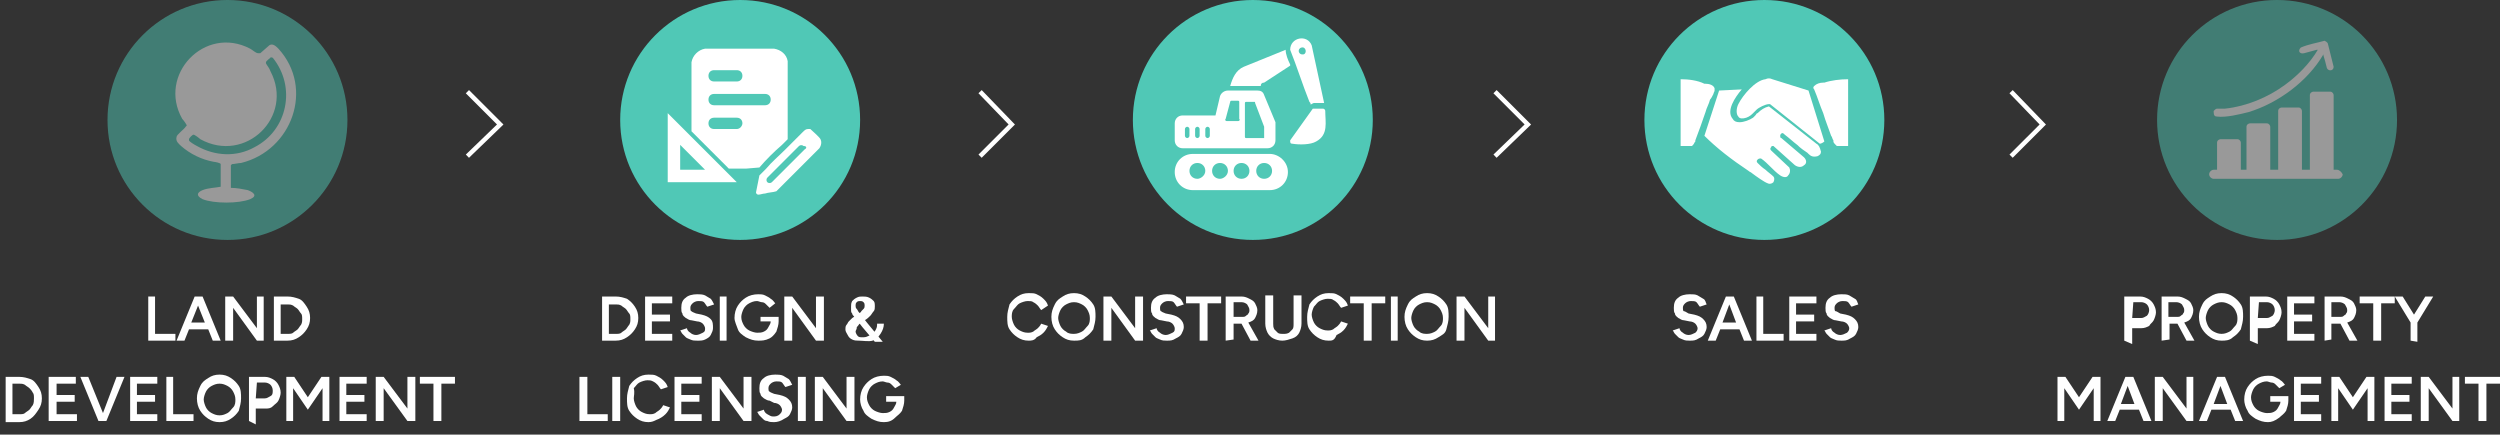 <?xml version="1.0" encoding="UTF-8"?> <svg xmlns="http://www.w3.org/2000/svg" xmlns:xlink="http://www.w3.org/1999/xlink" id="Layer_1" x="0px" y="0px" width="220.9px" height="38.4px" viewBox="0 0 220.9 38.4" style="enable-background:new 0 0 220.9 38.4;" xml:space="preserve"><rect x="0" y="0" width="220.9" height="38.4" fill="#333333" stroke="none"/> <style type="text/css"> .st0{fill:#FFFFFF;} .st1{fill:#50C8B6;} .st2{opacity:0.5;} .st3{fill:none;stroke:#FFFFFF;stroke-width:0.4;stroke-miterlimit:10;} </style> <g> <g> <path class="st0" d="M53.2,30.1v-3.9h1.2c0.4,0,0.7,0.1,1,0.2c0.3,0.2,0.5,0.4,0.7,0.7c0.2,0.3,0.3,0.6,0.3,1c0,0.4-0.1,0.7-0.3,1 s-0.4,0.5-0.7,0.7c-0.3,0.2-0.6,0.3-1,0.3H53.2z M53.8,29.5h0.6c0.2,0,0.4,0,0.5-0.1s0.3-0.2,0.4-0.3s0.2-0.3,0.3-0.4 c0.1-0.2,0.1-0.3,0.1-0.5s0-0.4-0.1-0.5s-0.2-0.3-0.3-0.4c-0.1-0.1-0.3-0.2-0.4-0.3c-0.2-0.1-0.3-0.1-0.5-0.1h-0.6V29.5z"></path> <path class="st0" d="M57,30.1v-3.9h2.4v0.6h-1.8v1h1.6v0.6h-1.6v1.1h1.8v0.6C59.5,30.1,57,30.1,57,30.1z"></path> <path class="st0" d="M61.6,30.1c-0.2,0-0.4,0-0.6-0.1s-0.3-0.1-0.4-0.2c-0.1-0.1-0.2-0.2-0.3-0.3s-0.1-0.2-0.2-0.3l0.6-0.2 c0,0.1,0.1,0.3,0.3,0.4c0.1,0.1,0.3,0.2,0.5,0.2c0.2,0,0.4-0.1,0.6-0.2s0.2-0.2,0.2-0.4c0-0.1-0.1-0.3-0.2-0.4 c-0.1-0.1-0.3-0.2-0.5-0.2l-0.5-0.1c-0.2,0-0.3-0.1-0.5-0.2c-0.1-0.1-0.3-0.2-0.3-0.4c-0.1-0.1-0.1-0.3-0.1-0.5 c0-0.4,0.1-0.7,0.4-0.9c0.2-0.2,0.6-0.3,1-0.3c0.2,0,0.5,0,0.7,0.1c0.2,0.1,0.3,0.2,0.5,0.3c0.1,0.1,0.2,0.3,0.3,0.5l-0.6,0.2 c-0.1-0.1-0.2-0.3-0.3-0.4c-0.1-0.1-0.3-0.1-0.5-0.1c-0.2,0-0.4,0.1-0.5,0.2c-0.1,0.1-0.2,0.2-0.2,0.4c0,0.1,0,0.3,0.1,0.3 c0.1,0.1,0.2,0.1,0.4,0.2l0.5,0.1c0.4,0.1,0.6,0.2,0.8,0.4S63,28.7,63,29c0,0.2-0.1,0.4-0.2,0.6s-0.3,0.3-0.5,0.4 C62.1,30.1,61.9,30.1,61.6,30.1z"></path> <path class="st0" d="M63.6,30.1v-3.9h0.6v3.9H63.6z"></path> <path class="st0" d="M67,30.1c-0.4,0-0.7-0.1-1.1-0.3c-0.3-0.2-0.6-0.4-0.7-0.7s-0.3-0.7-0.3-1c0-0.4,0.1-0.8,0.3-1.1 s0.4-0.5,0.7-0.7s0.7-0.3,1.1-0.3c0.2,0,0.4,0,0.6,0.1c0.2,0.1,0.4,0.2,0.5,0.3c0.2,0.1,0.3,0.3,0.4,0.4L68,27.2 c-0.1-0.1-0.2-0.2-0.3-0.3c-0.1-0.1-0.2-0.2-0.4-0.2c-0.1,0-0.3-0.1-0.4-0.1c-0.3,0-0.5,0.1-0.7,0.2c-0.2,0.1-0.4,0.3-0.5,0.5 s-0.2,0.5-0.2,0.7c0,0.3,0.1,0.5,0.2,0.7s0.3,0.4,0.5,0.5c0.2,0.1,0.5,0.2,0.7,0.2c0.2,0,0.4,0,0.6-0.1s0.3-0.2,0.4-0.4 s0.2-0.3,0.2-0.5h-0.9V28h1.6v0.4c0,0.3-0.1,0.6-0.2,0.9c-0.2,0.3-0.4,0.5-0.6,0.6C67.6,30.1,67.3,30.1,67,30.1z"></path> <path class="st0" d="M69.3,30.1v-3.9H70l2.1,2.8v-2.8h0.7v3.9h-0.7L70,27.2v2.9H69.3z"></path> <path class="st0" d="M75.9,30.1c-0.2,0-0.4,0-0.6-0.1c-0.2-0.1-0.3-0.2-0.4-0.4c-0.1-0.2-0.2-0.3-0.2-0.5c0-0.1,0-0.3,0.1-0.4 s0.1-0.2,0.2-0.3s0.2-0.2,0.3-0.3l0.6-0.4c0.1-0.1,0.2-0.1,0.2-0.2c0.1-0.1,0.1-0.1,0.2-0.2c0.1-0.1,0.1-0.2,0.1-0.3 c0-0.1,0-0.2-0.1-0.3c-0.1-0.1-0.2-0.1-0.3-0.1c-0.1,0-0.2,0-0.3,0.1s-0.1,0.2-0.1,0.3c0,0.1,0,0.2,0.1,0.3 c0.1,0.1,0.1,0.2,0.2,0.3l0.7,0.9l1.4,1.7h-0.7l-1.1-1.3l-0.7-0.9c-0.1-0.1-0.2-0.2-0.2-0.3c-0.1-0.1-0.1-0.2-0.1-0.3 c0-0.1,0-0.2,0-0.3c0-0.2,0-0.3,0.1-0.5c0.1-0.1,0.2-0.2,0.4-0.3c0.2-0.1,0.3-0.1,0.5-0.1c0.2,0,0.4,0,0.6,0.1 c0.2,0.1,0.3,0.2,0.4,0.3s0.1,0.3,0.1,0.5c0,0.1,0,0.3-0.1,0.4s-0.2,0.3-0.3,0.4c-0.1,0.1-0.3,0.3-0.5,0.4l-0.4,0.3 c-0.1,0-0.1,0.1-0.2,0.2s-0.1,0.1-0.1,0.2c0,0.1-0.1,0.2-0.1,0.3c0,0.1,0.1,0.3,0.2,0.4c0.1,0.1,0.2,0.1,0.4,0.1 c0.2,0,0.3,0,0.5-0.1c0.2-0.1,0.3-0.1,0.4-0.2s0.2-0.2,0.3-0.4c0.1-0.2,0.1-0.3,0.1-0.5h0.6c0,0.3-0.1,0.6-0.3,0.9 c-0.2,0.3-0.4,0.5-0.7,0.6S76.2,30.1,75.9,30.1z"></path> <path class="st0" d="M51.2,37.2v-3.9h0.7v3.3h1.8v0.6H51.2z"></path> <path class="st0" d="M54.1,37.2v-3.9h0.7v3.9H54.1z"></path> <path class="st0" d="M57.3,37.3c-0.4,0-0.7-0.1-1-0.3s-0.5-0.4-0.7-0.7c-0.2-0.3-0.2-0.7-0.2-1.1c0-0.4,0.1-0.7,0.2-1.1 c0.2-0.3,0.4-0.5,0.7-0.7c0.3-0.2,0.6-0.3,1-0.3c0.3,0,0.5,0,0.7,0.1c0.2,0.1,0.4,0.2,0.6,0.4c0.2,0.2,0.3,0.3,0.4,0.6l-0.6,0.2 c-0.1-0.1-0.2-0.3-0.3-0.4s-0.2-0.2-0.4-0.3s-0.3-0.1-0.5-0.1c-0.2,0-0.5,0.1-0.7,0.2c-0.2,0.1-0.3,0.3-0.5,0.5 C56.1,34.7,56,35,56,35.2s0.1,0.5,0.2,0.7c0.1,0.2,0.3,0.4,0.5,0.5s0.4,0.2,0.7,0.2c0.2,0,0.3,0,0.5-0.1c0.1-0.1,0.3-0.2,0.4-0.3 c0.1-0.1,0.2-0.2,0.3-0.4l0.6,0.2c-0.1,0.2-0.2,0.4-0.4,0.6S58.3,37,58,37.1C57.8,37.2,57.6,37.3,57.3,37.3z"></path> <path class="st0" d="M59.6,37.2v-3.9H62v0.6h-1.8v1h1.6v0.6h-1.6v1.1h1.8v0.6C62.1,37.2,59.6,37.2,59.6,37.2z"></path> <path class="st0" d="M62.9,37.2v-3.9h0.7l2.1,2.8v-2.8h0.7v3.9h-0.7l-2.1-2.9v2.9H62.9z"></path> <path class="st0" d="M68.4,37.3c-0.2,0-0.4,0-0.6-0.1c-0.2,0-0.3-0.1-0.4-0.2s-0.2-0.2-0.3-0.3c-0.1-0.1-0.1-0.2-0.2-0.3l0.6-0.2 c0,0.1,0.1,0.3,0.3,0.4s0.3,0.2,0.5,0.2c0.2,0,0.4,0,0.6-0.2c0.1-0.1,0.2-0.2,0.2-0.4c0-0.1-0.1-0.3-0.2-0.4s-0.3-0.2-0.5-0.2 L68,35.4c-0.2,0-0.3-0.1-0.5-0.2c-0.1-0.1-0.3-0.2-0.3-0.4c-0.1-0.1-0.1-0.3-0.1-0.5c0-0.4,0.1-0.7,0.4-0.9c0.2-0.2,0.6-0.3,1-0.3 c0.2,0,0.5,0,0.7,0.1c0.2,0.1,0.3,0.2,0.5,0.3c0.1,0.1,0.2,0.3,0.3,0.5l-0.6,0.2c-0.1-0.1-0.2-0.3-0.3-0.4 c-0.1-0.1-0.3-0.1-0.5-0.1c-0.2,0-0.4,0.1-0.5,0.2c-0.1,0.1-0.2,0.2-0.2,0.4c0,0.1,0,0.3,0.1,0.3c0.1,0.1,0.2,0.1,0.4,0.2l0.5,0.1 c0.4,0.1,0.6,0.2,0.8,0.4c0.2,0.2,0.3,0.4,0.3,0.7c0,0.2-0.1,0.4-0.2,0.6s-0.3,0.3-0.5,0.4C69,37.2,68.7,37.3,68.4,37.3z"></path> <path class="st0" d="M70.5,37.2v-3.9h0.7v3.9H70.5z"></path> <path class="st0" d="M72,37.2v-3.9h0.7l2.1,2.8v-2.8h0.7v3.9h-0.7l-2.1-2.9v2.9H72z"></path> <path class="st0" d="M78.1,37.3c-0.4,0-0.7-0.1-1.1-0.3c-0.3-0.2-0.6-0.4-0.7-0.7c-0.2-0.3-0.3-0.7-0.3-1c0-0.4,0.1-0.8,0.3-1.1 s0.4-0.5,0.7-0.7s0.7-0.3,1.1-0.3c0.2,0,0.4,0,0.6,0.1s0.4,0.2,0.5,0.3c0.2,0.1,0.3,0.3,0.4,0.4l-0.5,0.3 c-0.1-0.1-0.2-0.2-0.3-0.3s-0.2-0.2-0.4-0.2c-0.1,0-0.3-0.1-0.4-0.1c-0.3,0-0.5,0.1-0.7,0.2c-0.2,0.1-0.4,0.3-0.5,0.5 s-0.2,0.5-0.2,0.7c0,0.3,0.1,0.5,0.2,0.7s0.3,0.4,0.5,0.5c0.2,0.1,0.5,0.2,0.7,0.2c0.2,0,0.4,0,0.6-0.1c0.2-0.1,0.3-0.2,0.4-0.4 s0.2-0.3,0.2-0.5h-0.9v-0.5h1.6v0.4c0,0.3-0.1,0.6-0.2,0.9c-0.2,0.3-0.4,0.4-0.6,0.6C78.8,37.2,78.5,37.3,78.1,37.3z"></path> </g> </g> <g> <g> <path class="st0" d="M90.9,30.1c-0.4,0-0.7-0.1-1-0.3s-0.5-0.4-0.7-0.7s-0.2-0.7-0.2-1.1c0-0.4,0.1-0.7,0.2-1.1 c0.2-0.3,0.4-0.5,0.7-0.7c0.3-0.2,0.6-0.3,1-0.3c0.3,0,0.5,0,0.7,0.1s0.4,0.2,0.6,0.4c0.2,0.2,0.3,0.3,0.4,0.6L92,27.4 c-0.1-0.1-0.2-0.3-0.3-0.4c-0.1-0.1-0.2-0.2-0.4-0.3c-0.1-0.1-0.3-0.1-0.5-0.1c-0.2,0-0.5,0.1-0.7,0.2c-0.2,0.1-0.3,0.3-0.5,0.5 s-0.2,0.5-0.2,0.7s0.1,0.5,0.2,0.7c0.1,0.2,0.3,0.4,0.5,0.5c0.2,0.1,0.4,0.2,0.7,0.2c0.2,0,0.3,0,0.5-0.1c0.1-0.1,0.3-0.2,0.4-0.3 c0.1-0.1,0.2-0.2,0.3-0.4l0.6,0.2c-0.1,0.2-0.2,0.4-0.4,0.6c-0.2,0.2-0.4,0.3-0.6,0.4C91.4,30.1,91.1,30.1,90.9,30.1z"></path> <path class="st0" d="M94.9,30.1c-0.4,0-0.7-0.1-1-0.3s-0.5-0.4-0.7-0.7s-0.3-0.7-0.3-1.1c0-0.4,0.1-0.7,0.3-1.1s0.4-0.5,0.7-0.7 c0.3-0.2,0.6-0.3,1-0.3c0.4,0,0.7,0.1,1,0.3s0.5,0.4,0.7,0.7c0.2,0.3,0.2,0.7,0.2,1.1s-0.1,0.7-0.2,1.1c-0.2,0.3-0.4,0.5-0.7,0.7 C95.6,30.1,95.3,30.1,94.9,30.1z M94.9,29.5c0.3,0,0.5-0.1,0.7-0.2s0.3-0.3,0.5-0.5s0.2-0.5,0.2-0.7c0-0.3-0.1-0.5-0.2-0.7 c-0.1-0.2-0.3-0.4-0.5-0.5s-0.4-0.2-0.7-0.2c-0.3,0-0.5,0.1-0.7,0.2s-0.4,0.3-0.5,0.5s-0.2,0.5-0.2,0.7s0.1,0.5,0.2,0.7 s0.3,0.4,0.5,0.5C94.4,29.5,94.7,29.5,94.9,29.5z"></path> <path class="st0" d="M97.5,30.1v-3.9h0.7l2.1,2.8v-2.8h0.7v3.9h-0.7l-2.1-2.9v2.9H97.5z"></path> <path class="st0" d="M103.1,30.1c-0.2,0-0.4,0-0.6-0.1s-0.3-0.1-0.4-0.2c-0.1-0.1-0.2-0.2-0.3-0.3s-0.1-0.2-0.2-0.3l0.6-0.2 c0,0.1,0.1,0.3,0.3,0.4c0.1,0.1,0.3,0.2,0.5,0.2c0.2,0,0.4-0.1,0.6-0.2s0.2-0.2,0.2-0.4c0-0.1-0.1-0.3-0.2-0.4 c-0.1-0.1-0.3-0.2-0.5-0.2l-0.5-0.1c-0.2,0-0.3-0.1-0.5-0.2c-0.1-0.1-0.3-0.2-0.3-0.4c-0.1-0.1-0.1-0.3-0.1-0.5 c0-0.4,0.1-0.7,0.4-0.9c0.2-0.2,0.6-0.3,1-0.3c0.2,0,0.5,0,0.7,0.1c0.2,0.1,0.3,0.2,0.5,0.3c0.1,0.1,0.2,0.3,0.3,0.5l-0.6,0.2 c-0.1-0.1-0.2-0.3-0.3-0.4c-0.1-0.1-0.3-0.1-0.5-0.1c-0.2,0-0.4,0.1-0.5,0.2c-0.1,0.1-0.2,0.2-0.2,0.4c0,0.1,0,0.3,0.1,0.3 c0.1,0.1,0.2,0.1,0.4,0.2l0.5,0.1c0.4,0.1,0.6,0.2,0.8,0.4s0.3,0.4,0.3,0.7c0,0.2-0.1,0.4-0.2,0.6s-0.3,0.3-0.5,0.4 C103.6,30.1,103.4,30.1,103.1,30.1z"></path> <path class="st0" d="M106,30.1v-3.3h-1.2v-0.6h3.1v0.6h-1.2v3.3H106z"></path> <path class="st0" d="M108.3,30.1v-3.9h1.4c0.3,0,0.5,0.1,0.7,0.2c0.2,0.1,0.4,0.2,0.5,0.4c0.1,0.2,0.2,0.4,0.2,0.6 c0,0.3-0.1,0.5-0.2,0.7s-0.3,0.3-0.6,0.4l0.9,1.6h-0.7l-0.8-1.5c0,0,0,0-0.1,0s-0.1,0-0.1,0H109v1.4L108.3,30.1L108.3,30.1z M109,28h0.8c0.1,0,0.2,0,0.3-0.1s0.2-0.1,0.2-0.2c0.1-0.1,0.1-0.2,0.1-0.3c0-0.2-0.1-0.3-0.2-0.5c-0.1-0.1-0.3-0.2-0.5-0.2H109 L109,28L109,28z"></path> <path class="st0" d="M113.3,30.1c-0.3,0-0.6-0.1-0.8-0.2s-0.4-0.3-0.5-0.5c-0.1-0.2-0.2-0.5-0.2-0.8v-2.5h0.7v2.5 c0,0.2,0,0.3,0.1,0.5c0.1,0.1,0.2,0.2,0.3,0.3c0.1,0.1,0.3,0.1,0.5,0.1c0.2,0,0.3,0,0.5-0.1c0.1-0.1,0.2-0.2,0.3-0.3 c0.1-0.1,0.1-0.3,0.1-0.5v-2.5h0.7v2.5c0,0.3-0.1,0.6-0.2,0.8c-0.1,0.2-0.3,0.4-0.6,0.5S113.6,30.1,113.3,30.1z"></path> <path class="st0" d="M117.4,30.1c-0.4,0-0.7-0.1-1-0.3c-0.3-0.2-0.5-0.4-0.7-0.7c-0.2-0.3-0.2-0.7-0.2-1.1c0-0.4,0.1-0.7,0.2-1.1 c0.2-0.3,0.4-0.5,0.7-0.7c0.3-0.2,0.6-0.3,1-0.3c0.3,0,0.5,0,0.7,0.1c0.2,0.1,0.4,0.2,0.6,0.4c0.2,0.2,0.3,0.3,0.4,0.6l-0.6,0.2 c-0.1-0.1-0.2-0.3-0.3-0.4s-0.2-0.2-0.4-0.3c-0.1-0.1-0.3-0.1-0.5-0.1c-0.2,0-0.5,0.1-0.7,0.2c-0.2,0.1-0.3,0.3-0.5,0.5 c-0.1,0.2-0.2,0.5-0.2,0.7s0.1,0.5,0.2,0.7c0.1,0.2,0.3,0.4,0.5,0.5c0.2,0.1,0.4,0.2,0.7,0.2c0.2,0,0.3,0,0.5-0.1 c0.1-0.1,0.3-0.2,0.4-0.3c0.1-0.1,0.2-0.2,0.3-0.4l0.6,0.2c-0.1,0.2-0.2,0.4-0.4,0.6c-0.2,0.2-0.4,0.3-0.6,0.4 C117.9,30.1,117.7,30.1,117.4,30.1z"></path> <path class="st0" d="M120.5,30.1v-3.3h-1.2v-0.6h3.1v0.6h-1.2v3.3H120.5z"></path> <path class="st0" d="M122.9,30.1v-3.9h0.6v3.9H122.9z"></path> <path class="st0" d="M126.1,30.1c-0.4,0-0.7-0.1-1-0.3s-0.5-0.4-0.7-0.7s-0.3-0.7-0.3-1.1c0-0.4,0.1-0.7,0.3-1.1s0.4-0.5,0.7-0.7 c0.3-0.2,0.6-0.3,1-0.3c0.4,0,0.7,0.1,1,0.3s0.5,0.4,0.7,0.7s0.2,0.7,0.2,1.1s-0.1,0.7-0.2,1.1s-0.4,0.5-0.7,0.7 S126.5,30.1,126.1,30.1z M126.1,29.5c0.3,0,0.5-0.1,0.7-0.2s0.3-0.3,0.5-0.5s0.2-0.5,0.2-0.7c0-0.3-0.1-0.5-0.2-0.7 s-0.3-0.4-0.5-0.5c-0.2-0.1-0.4-0.2-0.7-0.2c-0.3,0-0.5,0.1-0.7,0.2s-0.4,0.3-0.5,0.5c-0.1,0.2-0.2,0.5-0.2,0.7s0.1,0.5,0.2,0.7 c0.1,0.2,0.3,0.4,0.5,0.5C125.6,29.5,125.9,29.5,126.1,29.5z"></path> <path class="st0" d="M128.7,30.1v-3.9h0.7l2.1,2.8v-2.8h0.6v3.9h-0.6l-2.1-2.9v2.9H128.7z"></path> </g> </g> <g> <g> <path class="st0" d="M149.3,30.1c-0.2,0-0.4,0-0.6-0.1s-0.3-0.1-0.4-0.2c-0.1-0.1-0.2-0.2-0.3-0.3c-0.1-0.1-0.1-0.2-0.2-0.3 l0.6-0.2c0,0.1,0.1,0.3,0.3,0.4c0.1,0.1,0.3,0.2,0.5,0.2c0.2,0,0.4-0.1,0.6-0.2c0.1-0.1,0.2-0.2,0.2-0.4c0-0.1-0.1-0.3-0.2-0.4 c-0.1-0.1-0.3-0.2-0.5-0.2l-0.5-0.1c-0.2,0-0.3-0.1-0.5-0.2c-0.1-0.1-0.3-0.2-0.3-0.4c-0.1-0.1-0.1-0.3-0.1-0.5 c0-0.4,0.1-0.7,0.4-0.9c0.2-0.2,0.6-0.3,1-0.3c0.3,0,0.5,0,0.7,0.1c0.2,0.1,0.3,0.2,0.5,0.3s0.2,0.3,0.3,0.5l-0.6,0.2 c-0.1-0.1-0.2-0.3-0.3-0.4c-0.1-0.1-0.3-0.1-0.5-0.1c-0.2,0-0.4,0.1-0.5,0.2c-0.1,0.1-0.2,0.2-0.2,0.4c0,0.1,0,0.3,0.1,0.3 s0.2,0.1,0.4,0.2l0.5,0.1c0.4,0.1,0.6,0.2,0.8,0.4s0.3,0.4,0.3,0.7c0,0.2-0.1,0.4-0.2,0.6s-0.3,0.3-0.5,0.4 C149.8,30.1,149.6,30.1,149.3,30.1z"></path> <path class="st0" d="M150.9,30.1l1.6-3.9h0.7l1.6,3.9h-0.7l-0.4-1H152l-0.4,1H150.9z M152.2,28.5h1.2l-0.6-1.6L152.2,28.5z"></path> <path class="st0" d="M155.2,30.1v-3.9h0.6v3.3h1.8v0.6H155.2z"></path> <path class="st0" d="M158.1,30.1v-3.9h2.4v0.6h-1.8v1h1.6v0.6h-1.6v1.1h1.8v0.6C160.5,30.1,158.1,30.1,158.1,30.1z"></path> <path class="st0" d="M162.7,30.1c-0.2,0-0.4,0-0.6-0.1s-0.3-0.1-0.4-0.2c-0.1-0.1-0.2-0.2-0.3-0.3c-0.1-0.1-0.1-0.2-0.2-0.3 l0.6-0.2c0,0.1,0.1,0.3,0.3,0.4c0.1,0.1,0.3,0.2,0.5,0.2c0.2,0,0.4-0.1,0.6-0.2c0.1-0.1,0.2-0.2,0.2-0.4c0-0.1-0.1-0.3-0.2-0.4 c-0.1-0.1-0.3-0.2-0.5-0.2l-0.5-0.1c-0.2,0-0.3-0.1-0.5-0.2c-0.1-0.1-0.3-0.2-0.3-0.4c-0.1-0.1-0.1-0.3-0.1-0.5 c0-0.4,0.1-0.7,0.4-0.9c0.2-0.2,0.6-0.3,1-0.3c0.3,0,0.5,0,0.7,0.1c0.2,0.1,0.3,0.2,0.5,0.3s0.2,0.3,0.3,0.5l-0.6,0.2 c-0.1-0.1-0.2-0.3-0.3-0.4c-0.1-0.1-0.3-0.1-0.5-0.1c-0.2,0-0.4,0.1-0.5,0.2c-0.1,0.1-0.2,0.2-0.2,0.4c0,0.1,0,0.3,0.1,0.3 s0.2,0.1,0.4,0.2l0.5,0.1c0.4,0.1,0.6,0.2,0.8,0.4s0.3,0.4,0.3,0.7c0,0.2-0.1,0.4-0.2,0.6s-0.3,0.3-0.5,0.4 C163.2,30.1,163,30.1,162.7,30.1z"></path> </g> </g> <g> <g> <path class="st0" d="M187.7,30.1v-3.9h1.4c0.3,0,0.5,0.1,0.7,0.2c0.2,0.1,0.4,0.3,0.5,0.5s0.2,0.4,0.2,0.7c0,0.2-0.1,0.5-0.2,0.7 s-0.3,0.3-0.4,0.5c-0.2,0.1-0.4,0.2-0.7,0.2h-0.8v1.4L187.7,30.1L187.7,30.1z M188.4,28.1h0.8c0.2,0,0.3-0.1,0.5-0.2 c0.1-0.1,0.2-0.3,0.2-0.5c0-0.2-0.1-0.4-0.2-0.5s-0.3-0.2-0.5-0.2h-0.7L188.4,28.1L188.4,28.1z"></path> <path class="st0" d="M191,30.1v-3.9h1.4c0.3,0,0.5,0.1,0.7,0.2s0.4,0.2,0.5,0.4c0.1,0.2,0.2,0.4,0.2,0.6c0,0.3-0.1,0.5-0.2,0.7 c-0.1,0.2-0.3,0.3-0.6,0.4l0.9,1.6h-0.7l-0.8-1.5c0,0,0,0-0.1,0s-0.1,0-0.1,0h-0.5v1.4L191,30.1L191,30.1z M191.6,28h0.8 c0.1,0,0.2,0,0.3-0.1s0.2-0.1,0.2-0.2c0.1-0.1,0.1-0.2,0.1-0.3c0-0.2-0.1-0.3-0.2-0.5c-0.1-0.1-0.3-0.2-0.5-0.2h-0.7L191.6,28 L191.6,28z"></path> <path class="st0" d="M196.3,30.1c-0.4,0-0.7-0.1-1-0.3s-0.5-0.4-0.7-0.7s-0.3-0.7-0.3-1.1c0-0.4,0.1-0.7,0.3-1.1s0.4-0.5,0.7-0.7 s0.6-0.3,1-0.3c0.4,0,0.7,0.1,1,0.3s0.5,0.4,0.7,0.7c0.2,0.3,0.2,0.7,0.2,1.1s-0.1,0.7-0.2,1.1c-0.2,0.3-0.4,0.5-0.7,0.7 C197,30.1,196.6,30.1,196.3,30.1z M196.3,29.5c0.3,0,0.5-0.1,0.7-0.2c0.2-0.1,0.3-0.3,0.5-0.5s0.2-0.5,0.2-0.7 c0-0.3-0.1-0.5-0.2-0.7c-0.1-0.2-0.3-0.4-0.5-0.5s-0.4-0.2-0.7-0.2c-0.3,0-0.5,0.1-0.7,0.2s-0.4,0.3-0.5,0.5 c-0.1,0.2-0.2,0.5-0.2,0.7s0.1,0.5,0.2,0.7c0.1,0.2,0.3,0.4,0.5,0.5S196,29.5,196.3,29.5z"></path> <path class="st0" d="M198.8,30.1v-3.9h1.4c0.3,0,0.5,0.1,0.7,0.2c0.2,0.1,0.4,0.3,0.5,0.5s0.2,0.4,0.2,0.7c0,0.2-0.1,0.5-0.2,0.7 s-0.3,0.3-0.4,0.5c-0.2,0.1-0.4,0.2-0.7,0.2h-0.8v1.4L198.8,30.1L198.8,30.1z M199.5,28.1h0.8c0.2,0,0.3-0.1,0.5-0.2 c0.1-0.1,0.2-0.3,0.2-0.5c0-0.2-0.1-0.4-0.2-0.5s-0.3-0.2-0.5-0.2h-0.7L199.5,28.1L199.5,28.1z"></path> <path class="st0" d="M202.1,30.1v-3.9h2.4v0.6h-1.8v1h1.6v0.6h-1.6v1.1h1.8v0.6C204.5,30.1,202.1,30.1,202.1,30.1z"></path> <path class="st0" d="M205.4,30.1v-3.9h1.4c0.3,0,0.5,0.1,0.7,0.2c0.2,0.1,0.4,0.2,0.5,0.4c0.1,0.2,0.2,0.4,0.2,0.6 c0,0.3-0.1,0.5-0.2,0.7c-0.1,0.2-0.3,0.3-0.6,0.4l0.9,1.6h-0.7l-0.8-1.5c0,0,0,0-0.1,0s-0.1,0-0.1,0H206v1.4L205.4,30.1 L205.4,30.1z M206,28h0.8c0.1,0,0.2,0,0.3-0.1c0.1-0.1,0.2-0.1,0.2-0.2c0.1-0.1,0.1-0.2,0.1-0.3c0-0.2-0.1-0.3-0.2-0.5 c-0.1-0.1-0.3-0.2-0.5-0.2H206V28z"></path> <path class="st0" d="M209.7,30.1v-3.3h-1.2v-0.6h3.1v0.6h-1.2v3.3H209.7z"></path> <path class="st0" d="M213,30.1v-1.6l-1.4-2.3h0.7l1,1.6l1-1.6h0.7l-1.4,2.3v1.7L213,30.1L213,30.1z"></path> <path class="st0" d="M181.8,37.2v-3.9h0.7l1.2,1.8l1.2-1.8h0.7v3.9H185v-2.9l-1.3,1.9l-1.3-1.9v2.9L181.8,37.2L181.8,37.2z"></path> <path class="st0" d="M186.2,37.2l1.6-3.9h0.7l1.6,3.9h-0.7l-0.4-1h-1.7l-0.4,1H186.2z M187.4,35.7h1.2l-0.6-1.6L187.4,35.7z"></path> <path class="st0" d="M190.4,37.2v-3.9h0.7l2.1,2.8v-2.8h0.6v3.9h-0.6l-2.1-2.9v2.9H190.4z"></path> <path class="st0" d="M194.3,37.2l1.6-3.9h0.7l1.6,3.9h-0.7l-0.4-1h-1.7l-0.4,1H194.3z M195.6,35.7h1.2l-0.6-1.6L195.6,35.7z"></path> <path class="st0" d="M200.4,37.3c-0.4,0-0.7-0.1-1.1-0.3c-0.3-0.2-0.6-0.4-0.7-0.7c-0.2-0.3-0.3-0.7-0.3-1c0-0.4,0.1-0.8,0.3-1.1 s0.4-0.5,0.7-0.7c0.3-0.2,0.7-0.3,1.1-0.3c0.2,0,0.4,0,0.6,0.1s0.4,0.2,0.5,0.3c0.2,0.1,0.3,0.3,0.4,0.4l-0.5,0.3 c-0.1-0.1-0.2-0.2-0.3-0.3s-0.2-0.2-0.4-0.2c-0.1,0-0.3-0.1-0.4-0.1c-0.3,0-0.5,0.1-0.7,0.2c-0.2,0.1-0.4,0.3-0.5,0.5 c-0.1,0.2-0.2,0.5-0.2,0.7c0,0.3,0.1,0.5,0.2,0.7c0.1,0.2,0.3,0.4,0.5,0.5c0.2,0.1,0.5,0.2,0.7,0.2c0.2,0,0.4,0,0.6-0.1 s0.3-0.2,0.4-0.4c0.1-0.2,0.2-0.3,0.2-0.5h-0.9v-0.5h1.6v0.4c0,0.3-0.1,0.6-0.2,0.9c-0.2,0.3-0.4,0.4-0.6,0.6 C201,37.2,200.7,37.3,200.4,37.3z"></path> <path class="st0" d="M202.7,37.2v-3.9h2.4v0.6h-1.8v1h1.6v0.6h-1.6v1.1h1.8v0.6C205.2,37.2,202.7,37.2,202.7,37.2z"></path> <path class="st0" d="M206,37.2v-3.9h0.7l1.2,1.8l1.2-1.8h0.7v3.9h-0.6v-2.9l-1.3,1.9l-1.3-1.9v2.9L206,37.2L206,37.2z"></path> <path class="st0" d="M210.7,37.2v-3.9h2.4v0.6h-1.8v1h1.6v0.6h-1.6v1.1h1.8v0.6C213.1,37.2,210.7,37.2,210.7,37.2z"></path> <path class="st0" d="M213.9,37.2v-3.9h0.7l2.1,2.8v-2.8h0.6v3.9h-0.6l-2.1-2.9v2.9H213.9z"></path> <path class="st0" d="M219,37.2v-3.3h-1.2v-0.6h3.1v0.6h-1.2v3.3H219z"></path> </g> </g> <g> <g> <path class="st0" d="M13.1,30.1v-3.9h0.6v3.3h1.8v0.6H13.1z"></path> <path class="st0" d="M15.6,30.1l1.6-3.9h0.7l1.6,3.9h-0.7l-0.4-1h-1.7l-0.4,1H15.6z M16.9,28.5h1.2L17.5,27L16.9,28.5z"></path> <path class="st0" d="M19.9,30.1v-3.9h0.7l2.1,2.8v-2.8h0.6v3.9h-0.6l-2.1-2.9v2.9H19.9z"></path> <path class="st0" d="M24.2,30.1v-3.9h1.2c0.4,0,0.7,0.1,1,0.2s0.5,0.4,0.7,0.7c0.2,0.3,0.3,0.6,0.3,1c0,0.4-0.1,0.7-0.3,1 s-0.4,0.5-0.7,0.7c-0.3,0.2-0.6,0.3-1,0.3H24.2z M24.8,29.5h0.6c0.2,0,0.4,0,0.5-0.1s0.3-0.2,0.4-0.3s0.2-0.3,0.3-0.4 c0.1-0.2,0.1-0.3,0.1-0.5s0-0.4-0.1-0.5s-0.2-0.3-0.3-0.4c-0.1-0.1-0.3-0.2-0.4-0.3c-0.2-0.1-0.3-0.1-0.5-0.1h-0.6V29.5z"></path> <path class="st0" d="M0.5,37.2v-3.9h1.2c0.4,0,0.7,0.1,1,0.2s0.5,0.4,0.7,0.7s0.3,0.6,0.3,1c0,0.4-0.1,0.7-0.3,1S3,36.8,2.7,37 s-0.6,0.3-1,0.3H0.5z M1.1,36.6h0.6c0.2,0,0.4,0,0.5-0.1s0.3-0.2,0.4-0.3c0.1-0.1,0.2-0.3,0.3-0.4C3,35.6,3,35.4,3,35.2 c0-0.2,0-0.4-0.1-0.5c-0.1-0.2-0.2-0.3-0.3-0.4c-0.1-0.1-0.3-0.2-0.4-0.3c-0.2-0.1-0.3-0.1-0.5-0.1H1.1V36.6z"></path> <path class="st0" d="M4.3,37.2v-3.9h2.4v0.6H5v1h1.6v0.6H5v1.1h1.8v0.6C6.7,37.2,4.3,37.2,4.3,37.2z"></path> <path class="st0" d="M8.7,37.2l-1.6-3.9h0.7l1.3,3.2l1.2-3.2H11l-1.6,3.9H8.7z"></path> <path class="st0" d="M11.5,37.2v-3.9h2.4v0.6h-1.8v1h1.6v0.6h-1.6v1.1h1.8v0.6C13.9,37.2,11.5,37.2,11.5,37.2z"></path> <path class="st0" d="M14.7,37.2v-3.9h0.6v3.3h1.8v0.6H14.7z"></path> <path class="st0" d="M19.4,37.3c-0.4,0-0.7-0.1-1-0.3s-0.5-0.4-0.7-0.7c-0.2-0.3-0.3-0.7-0.3-1.1c0-0.4,0.1-0.7,0.3-1.1 s0.4-0.5,0.7-0.7c0.3-0.2,0.6-0.3,1-0.3c0.4,0,0.7,0.1,1,0.3s0.5,0.4,0.7,0.7c0.2,0.3,0.2,0.7,0.2,1.1s-0.1,0.7-0.2,1.1 c-0.2,0.3-0.4,0.5-0.7,0.7C20.1,37.2,19.8,37.3,19.4,37.3z M19.4,36.7c0.3,0,0.5-0.1,0.7-0.2c0.2-0.1,0.3-0.3,0.5-0.5 s0.2-0.5,0.2-0.7c0-0.3-0.1-0.5-0.2-0.7s-0.3-0.4-0.5-0.5c-0.2-0.1-0.4-0.2-0.7-0.2c-0.3,0-0.5,0.1-0.7,0.2 c-0.2,0.1-0.4,0.3-0.5,0.5s-0.2,0.5-0.2,0.7s0.1,0.5,0.2,0.7s0.3,0.4,0.5,0.5C18.9,36.6,19.1,36.7,19.4,36.7z"></path> <path class="st0" d="M22,37.2v-3.9h1.4c0.3,0,0.5,0.1,0.7,0.2c0.2,0.1,0.4,0.3,0.5,0.5c0.1,0.2,0.2,0.4,0.2,0.7 c0,0.2-0.1,0.5-0.2,0.7s-0.3,0.3-0.5,0.5s-0.4,0.2-0.7,0.2h-0.8v1.4L22,37.2L22,37.2z M22.6,35.2h0.8c0.2,0,0.3-0.1,0.5-0.2 s0.2-0.3,0.2-0.5c0-0.2-0.1-0.4-0.2-0.5c-0.1-0.1-0.3-0.2-0.5-0.2h-0.7L22.6,35.2L22.6,35.2z"></path> <path class="st0" d="M25.3,37.2v-3.9h0.7l1.2,1.8l1.2-1.8h0.7v3.9h-0.6v-2.9l-1.3,1.9l-1.3-1.9v2.9L25.3,37.2L25.3,37.2z"></path> <path class="st0" d="M30,37.2v-3.9h2.4v0.6h-1.8v1h1.6v0.6h-1.6v1.1h1.8v0.6C32.4,37.2,30,37.2,30,37.2z"></path> <path class="st0" d="M33.2,37.2v-3.9h0.7l2.1,2.8v-2.8h0.7v3.9H36l-2.1-2.9v2.9H33.2z"></path> <path class="st0" d="M38.3,37.2v-3.3h-1.2v-0.6h3.1v0.6H39v3.3H38.3z"></path> </g> </g> <g> <circle class="st1" cx="155.9" cy="10.6" r="10.6"></circle> <g> <path class="st0" d="M160.5,12.7L160.5,12.7l-4.2-3.3c-0.4,0.1-0.7,0.3-1,0.6c-0.1,0-0.1,0.1-0.2,0.2c-0.1,0.1-0.1,0.1-0.2,0.2 c-0.3,0.2-0.8,0.4-1.2,0.4c-0.3,0-0.5-0.1-0.6-0.3c-0.6-0.7,0.2-1.9,0.8-2.6l-2,0.1l-1.3,4c1.1,1.1,2.4,2.1,3.9,3.1 c0.1,0.1,0.2,0.1,0.3,0.2c0.4,0.3,1.1,0.8,1.4,0.9c0.2,0.1,0.4,0,0.5-0.1c0.1-0.2,0.1-0.4,0-0.5c-0.2-0.2-0.5-0.4-0.7-0.6 c-0.3-0.2-0.5-0.4-0.7-0.6c-0.1-0.1-0.1-0.2,0-0.3c0.1-0.1,0.2-0.1,0.3-0.1c0.3,0.2,0.6,0.5,0.8,0.7c0.3,0.3,0.6,0.6,0.9,0.8 c0.3,0.2,0.6,0.2,0.7,0c0.2-0.2,0.2-0.5,0.1-0.7l-1.6-1.5c-0.1-0.1-0.1-0.2,0-0.3c0-0.1,0.1-0.1,0.2-0.1l0,0l0,0l1.9,1.7 c0.3,0.2,0.6,0.2,0.8,0c0.2-0.1,0.3-0.4,0-0.7l-2-1.7c-0.1,0-0.1-0.1-0.1-0.2s0-0.1,0.1-0.2c0.1-0.1,0.2,0,0.3,0.1l0,0 c0.4,0.3,0.7,0.6,1.1,0.9c0.3,0.3,0.6,0.5,0.9,0.7l0.1,0.1c0.2,0.2,0.4,0.3,0.8,0.2c0.2-0.1,0.3-0.2,0.3-0.4 C160.8,13,160.7,12.8,160.5,12.7z"></path> <path class="st0" d="M156.6,7c-0.2-0.1-0.4-0.1-0.6,0c-0.9,0.1-2,1.4-2.4,2.2c-0.2,0.4-0.2,0.9,0,1.1c0.1,0.2,0.4,0.2,0.7,0.1 c0.3-0.1,0.5-0.3,0.6-0.4c0.1-0.1,0.2-0.2,0.3-0.3c0.2-0.2,0.8-0.5,1.1-0.5c0,0,0.1,0,0.1,0l0,0l4.4,3.5c0.1,0,0.3-0.1,0.4-0.2 L159.8,8L156.6,7z"></path> <path class="st0" d="M151.4,8.3c0-0.1,0.1-0.2,0.1-0.3v0c0-0.1,0-0.1,0-0.2c-0.1-0.3-0.5-0.4-0.8-0.4l-0.1,0 C150,7.1,149.2,7,148.5,7v5.9h1c0,0,0.1-0.1,0.1-0.1c0.1-0.1,0.1-0.2,0.2-0.3c0,0,0,0,0-0.1c0.3-0.8,0.6-1.6,0.9-2.5 c0.1-0.4,0.3-0.7,0.4-1.1C151.2,8.7,151.3,8.5,151.4,8.3L151.4,8.3z"></path> <path class="st0" d="M160.3,7.6c-0.1,0.1-0.1,0.2,0,0.3c0.3,0.7,0.5,1.4,0.8,2.1c0.2,0.7,0.5,1.4,0.7,2l0,0 c0.1,0.1,0.1,0.3,0.2,0.4c0,0,0,0,0,0.1c0,0.1,0.1,0.2,0.2,0.3c0,0,0.1,0.1,0.1,0.1h1V7c-0.7,0-1.5,0.1-2.1,0.3l-0.1,0 C160.8,7.3,160.5,7.4,160.3,7.6z"></path> </g> </g> <g> <g> <circle class="st1" cx="110.7" cy="10.6" r="10.6"></circle> </g> <g> <path class="st0" d="M117,9.1h-0.9c-0.1,0-0.3,0.2-0.3,0.1c0-0.1,0-0.1-0.1-0.2c-0.6-1.5-1.1-3.1-1.7-4.6c0-1.1,1.5-1.4,1.9-0.4 L117,9.1z M115,4.2c-0.4,0.1-0.3,0.7,0.2,0.6C115.5,4.7,115.4,4.1,115,4.2z"></path> <path class="st0" d="M111.4,7.6h-2.7c0.2-0.7,0.5-1.4,1.2-1.7l3.7-1.5c0,0.4,0.2,0.9,0.4,1.3l0,0.1l-2.3,1.5 C111.5,7.3,111.4,7.4,111.4,7.6z"></path> <path class="st0" d="M116.1,9.6c0.1,0,0.6,0,0.8,0c0.1,0,0.2,0.1,0.2,0.2c0,1,0.3,2.1-0.8,2.7c-0.5,0.3-1.5,0.3-2.1,0.2 c-0.2,0-0.2-0.1-0.2-0.3l2-2.8C116,9.6,116.1,9.6,116.1,9.6z"></path> <path class="st0" d="M112.2,13.6h-6.8c-0.9,0-1.6,0.7-1.6,1.6s0.7,1.6,1.6,1.6h6.8c0.9,0,1.6-0.7,1.6-1.6S113,13.6,112.2,13.6z M105.8,15.8c-0.4,0-0.7-0.3-0.7-0.7s0.3-0.7,0.7-0.7s0.7,0.3,0.7,0.7S106.1,15.8,105.8,15.8z M107.8,15.8c-0.4,0-0.7-0.3-0.7-0.7 s0.3-0.7,0.7-0.7s0.7,0.3,0.7,0.7S108.1,15.8,107.8,15.8z M109.7,15.8c-0.4,0-0.7-0.3-0.7-0.7s0.3-0.7,0.7-0.7s0.7,0.3,0.7,0.7 S110.1,15.8,109.7,15.8z M111.7,15.8c-0.4,0-0.7-0.3-0.7-0.7s0.3-0.7,0.7-0.7s0.7,0.3,0.7,0.7S112.1,15.8,111.7,15.8z"></path> </g> <path class="st0" d="M111.7,8.4c-0.1-0.3-0.3-0.4-0.6-0.4h-2.6c-0.3,0-0.6,0.2-0.7,0.5l-0.4,1.7h-2.9c-0.4,0-0.7,0.3-0.7,0.7v1.5 c0,0.4,0.3,0.7,0.7,0.7h7.5c0.4,0,0.7-0.3,0.7-0.7v-1.6L111.7,8.4z M105.1,12c0,0.1-0.1,0.2-0.2,0.2c-0.1,0-0.2-0.1-0.2-0.2v-0.6 c0-0.1,0.1-0.2,0.2-0.2c0.1,0,0.2,0.1,0.2,0.2V12z M106,12c0,0.1-0.1,0.2-0.2,0.2s-0.2-0.1-0.2-0.2v-0.6c0-0.1,0.1-0.2,0.2-0.2 s0.2,0.1,0.2,0.2V12z M106.9,12c0,0.1-0.1,0.2-0.2,0.2c-0.1,0-0.2-0.1-0.2-0.2v-0.6c0-0.1,0.1-0.2,0.2-0.2c0.1,0,0.2,0.1,0.2,0.2 V12z M109.4,10.7h-1c-0.1,0-0.2-0.1-0.1-0.2l0.4-1.5c0-0.1,0.1-0.1,0.1-0.1h0.6c0.1,0,0.1,0.1,0.1,0.1v1.5 C109.6,10.6,109.5,10.7,109.4,10.7z M111.6,12.2h-1.5c-0.1,0-0.1-0.1-0.1-0.1v-3c0-0.1,0.1-0.1,0.1-0.1h0.7c0.1,0,0.1,0,0.1,0.1 l0.8,2.1v1C111.8,12.2,111.7,12.2,111.6,12.2z"></path> </g> <g class="st2"> <g> <g> <circle class="st1" cx="20.1" cy="10.6" r="10.6"></circle> </g> </g> <g> <path class="st0" d="M20.4,16.6c0.5,0,1,0.1,1.5,0.2c0.5,0.2,0.9,0.5,0.2,0.8c-1,0.4-3.2,0.4-4.2,0c-0.6-0.3-0.5-0.6,0-0.8 c0.5-0.2,1.1-0.2,1.6-0.3v-2c0-0.1-0.5-0.2-0.6-0.2c-1.1-0.2-2.1-0.7-2.9-1.4c-0.2-0.2-0.5-0.4-0.4-0.8c0-0.2,0.7-0.7,0.8-0.9 c0,0,0.1-0.1,0.1-0.1c0-0.1-0.3-0.5-0.4-0.6c-2.2-3.9,2-8.3,6-6.2c0.2,0.1,0.5,0.4,0.7,0.4c0.1,0,0.2,0,0.2,0L23.8,4 c0.3-0.2,0.6,0.1,0.8,0.3c3.2,3.5,1.2,9-3.3,10.1c-0.2,0-0.6,0.1-0.8,0.1c0,0-0.1,0.1-0.1,0.1L20.4,16.6L20.4,16.6z M24.1,5.1 c-0.1,0-0.2-0.1-0.2,0c0,0-0.4,0.3-0.4,0.4c0,0,0,0.1,0,0.1c0.1,0.2,0.3,0.4,0.4,0.7c2.1,4-2.2,8.2-6.2,6 c-0.1-0.1-0.5-0.4-0.6-0.4c-0.1,0-0.4,0.3-0.4,0.4c0,0,0,0.1,0,0.1c0,0.1,0.5,0.4,0.7,0.5c1.6,0.9,3.5,1,5.1,0.1 C25.4,11.5,26.2,7.7,24.1,5.1z"></path> </g> </g> <g> <g> <circle class="st1" cx="65.4" cy="10.6" r="10.6"></circle> </g> <g> <path class="st0" d="M67.1,14.8c0.6-0.7,1.3-1.4,2-2c0.2-0.2,0.4-0.4,0.5-0.5v-2h0c0-1.6,0-3.3,0-4.9c-0.1-0.6-0.6-1-1.2-1.1h-6.1 c-0.6,0.1-1.1,0.6-1.2,1.2v6.1l3.3,3.3l1.5,0v0L67.1,14.8L67.1,14.8z M63.1,6.2h2c0.3,0,0.5,0.2,0.5,0.5s-0.2,0.5-0.5,0.5h-2 c-0.3,0-0.5-0.2-0.5-0.5S62.8,6.2,63.1,6.2z M65.1,11.4h-2c-0.3,0-0.5-0.2-0.5-0.5c0-0.3,0.2-0.5,0.5-0.5h2c0.3,0,0.5,0.2,0.5,0.5 C65.6,11.1,65.4,11.4,65.1,11.4z M63.1,9.3c-0.3,0-0.5-0.2-0.5-0.5c0-0.3,0.2-0.5,0.5-0.5h4.5c0.3,0,0.5,0.2,0.5,0.5 c0,0.3-0.2,0.5-0.5,0.5H63.1z"></path> <path class="st0" d="M61.1,12.1L59,10v6.1h6.1l-1.3-1.3L61.1,12.1z M60.1,15v-2.2l1,1l1.1,1.1l0.1,0.1C62.4,15,60.1,15,60.1,15z"></path> <path class="st0" d="M72.5,12.3c-0.1-0.2-0.8-0.8-0.9-0.9c-0.1,0-0.2,0-0.2,0c-0.2,0-0.3,0.1-0.5,0.3c-0.4,0.4-0.8,0.8-1.2,1.2 c-0.1,0.1-0.2,0.2-0.3,0.3c-0.6,0.6-1.2,1.1-1.7,1.7c-0.2,0.2-0.4,0.4-0.6,0.6L66.8,17c0,0.1,0.1,0.2,0.2,0.2 c0.2,0,0.4-0.1,0.6-0.1c0.3-0.1,0.7-0.1,1-0.2l3.8-3.8C72.6,12.8,72.6,12.5,72.5,12.3z M71.1,13.2l-1.5,1.5l-0.1,0.1l-1.3,1.3 c-0.1,0.1-0.3,0.1-0.4,0l0,0c-0.1-0.1-0.1-0.3,0-0.4l0.8-0.8l0.9-0.9l1.1-1.1c0.1-0.1,0.3-0.1,0.4,0l0,0 C71.3,12.9,71.3,13.1,71.1,13.2z"></path> </g> </g> <g class="st2"> <circle class="st1" cx="201.2" cy="10.6" r="10.6"></circle> <g> <path class="st0" d="M195.9,10.3c0.8,0.1,2-0.2,2.8-0.4c2.6-0.8,5.2-2.7,6.6-5.1c0,0,0,0,0,0.1c0.1,0.3,0.2,0.7,0.3,1.1 c0.1,0.3,0.6,0.3,0.6-0.1l-0.5-2c0-0.1-0.1-0.2-0.3-0.3c-0.7,0.2-1.4,0.3-2.1,0.6c-0.3,0.3-0.1,0.6,0.3,0.5 c0.4-0.1,0.7-0.2,1.1-0.3c0,0,0.1,0,0.1,0c-0.7,1.2-1.8,2.3-2.9,3.1c-1.5,1.1-3.4,1.9-5.3,2.1c-0.2,0-0.5,0-0.7,0 c-0.1,0-0.2,0.1-0.3,0.2v0.1C195.6,10.2,195.7,10.3,195.9,10.3z"></path> <path class="st0" d="M206.5,15h-0.3V8.4c0-0.1-0.1-0.3-0.3-0.3h-1.5c-0.1,0-0.3,0.1-0.3,0.3V15h-0.7V9.8c0-0.1-0.1-0.3-0.3-0.3 h-1.5c-0.1,0-0.3,0.1-0.3,0.3V15h-0.7v-3.8c0-0.1-0.1-0.3-0.3-0.3h-1.5c-0.1,0-0.3,0.1-0.3,0.3V15H198v-2.4c0-0.1-0.1-0.3-0.3-0.3 h-1.5c-0.1,0-0.3,0.1-0.3,0.3V15h-0.3c-0.2,0-0.4,0.2-0.4,0.4s0.2,0.4,0.4,0.4h11c0.2,0,0.4-0.2,0.4-0.4 C206.9,15.2,206.7,15,206.5,15z"></path> </g> </g> <g> <polyline class="st3" points="41.3,13.8 44.2,11 41.3,8.1 "></polyline> </g> <g> <polyline class="st3" points="86.6,13.8 89.4,11 86.6,8.1 "></polyline> </g> <g> <polyline class="st3" points="132.1,13.8 135,11 132.1,8.1 "></polyline> </g> <g> <polyline class="st3" points="177.7,13.8 180.5,11 177.7,8.1 "></polyline> </g> </svg> 